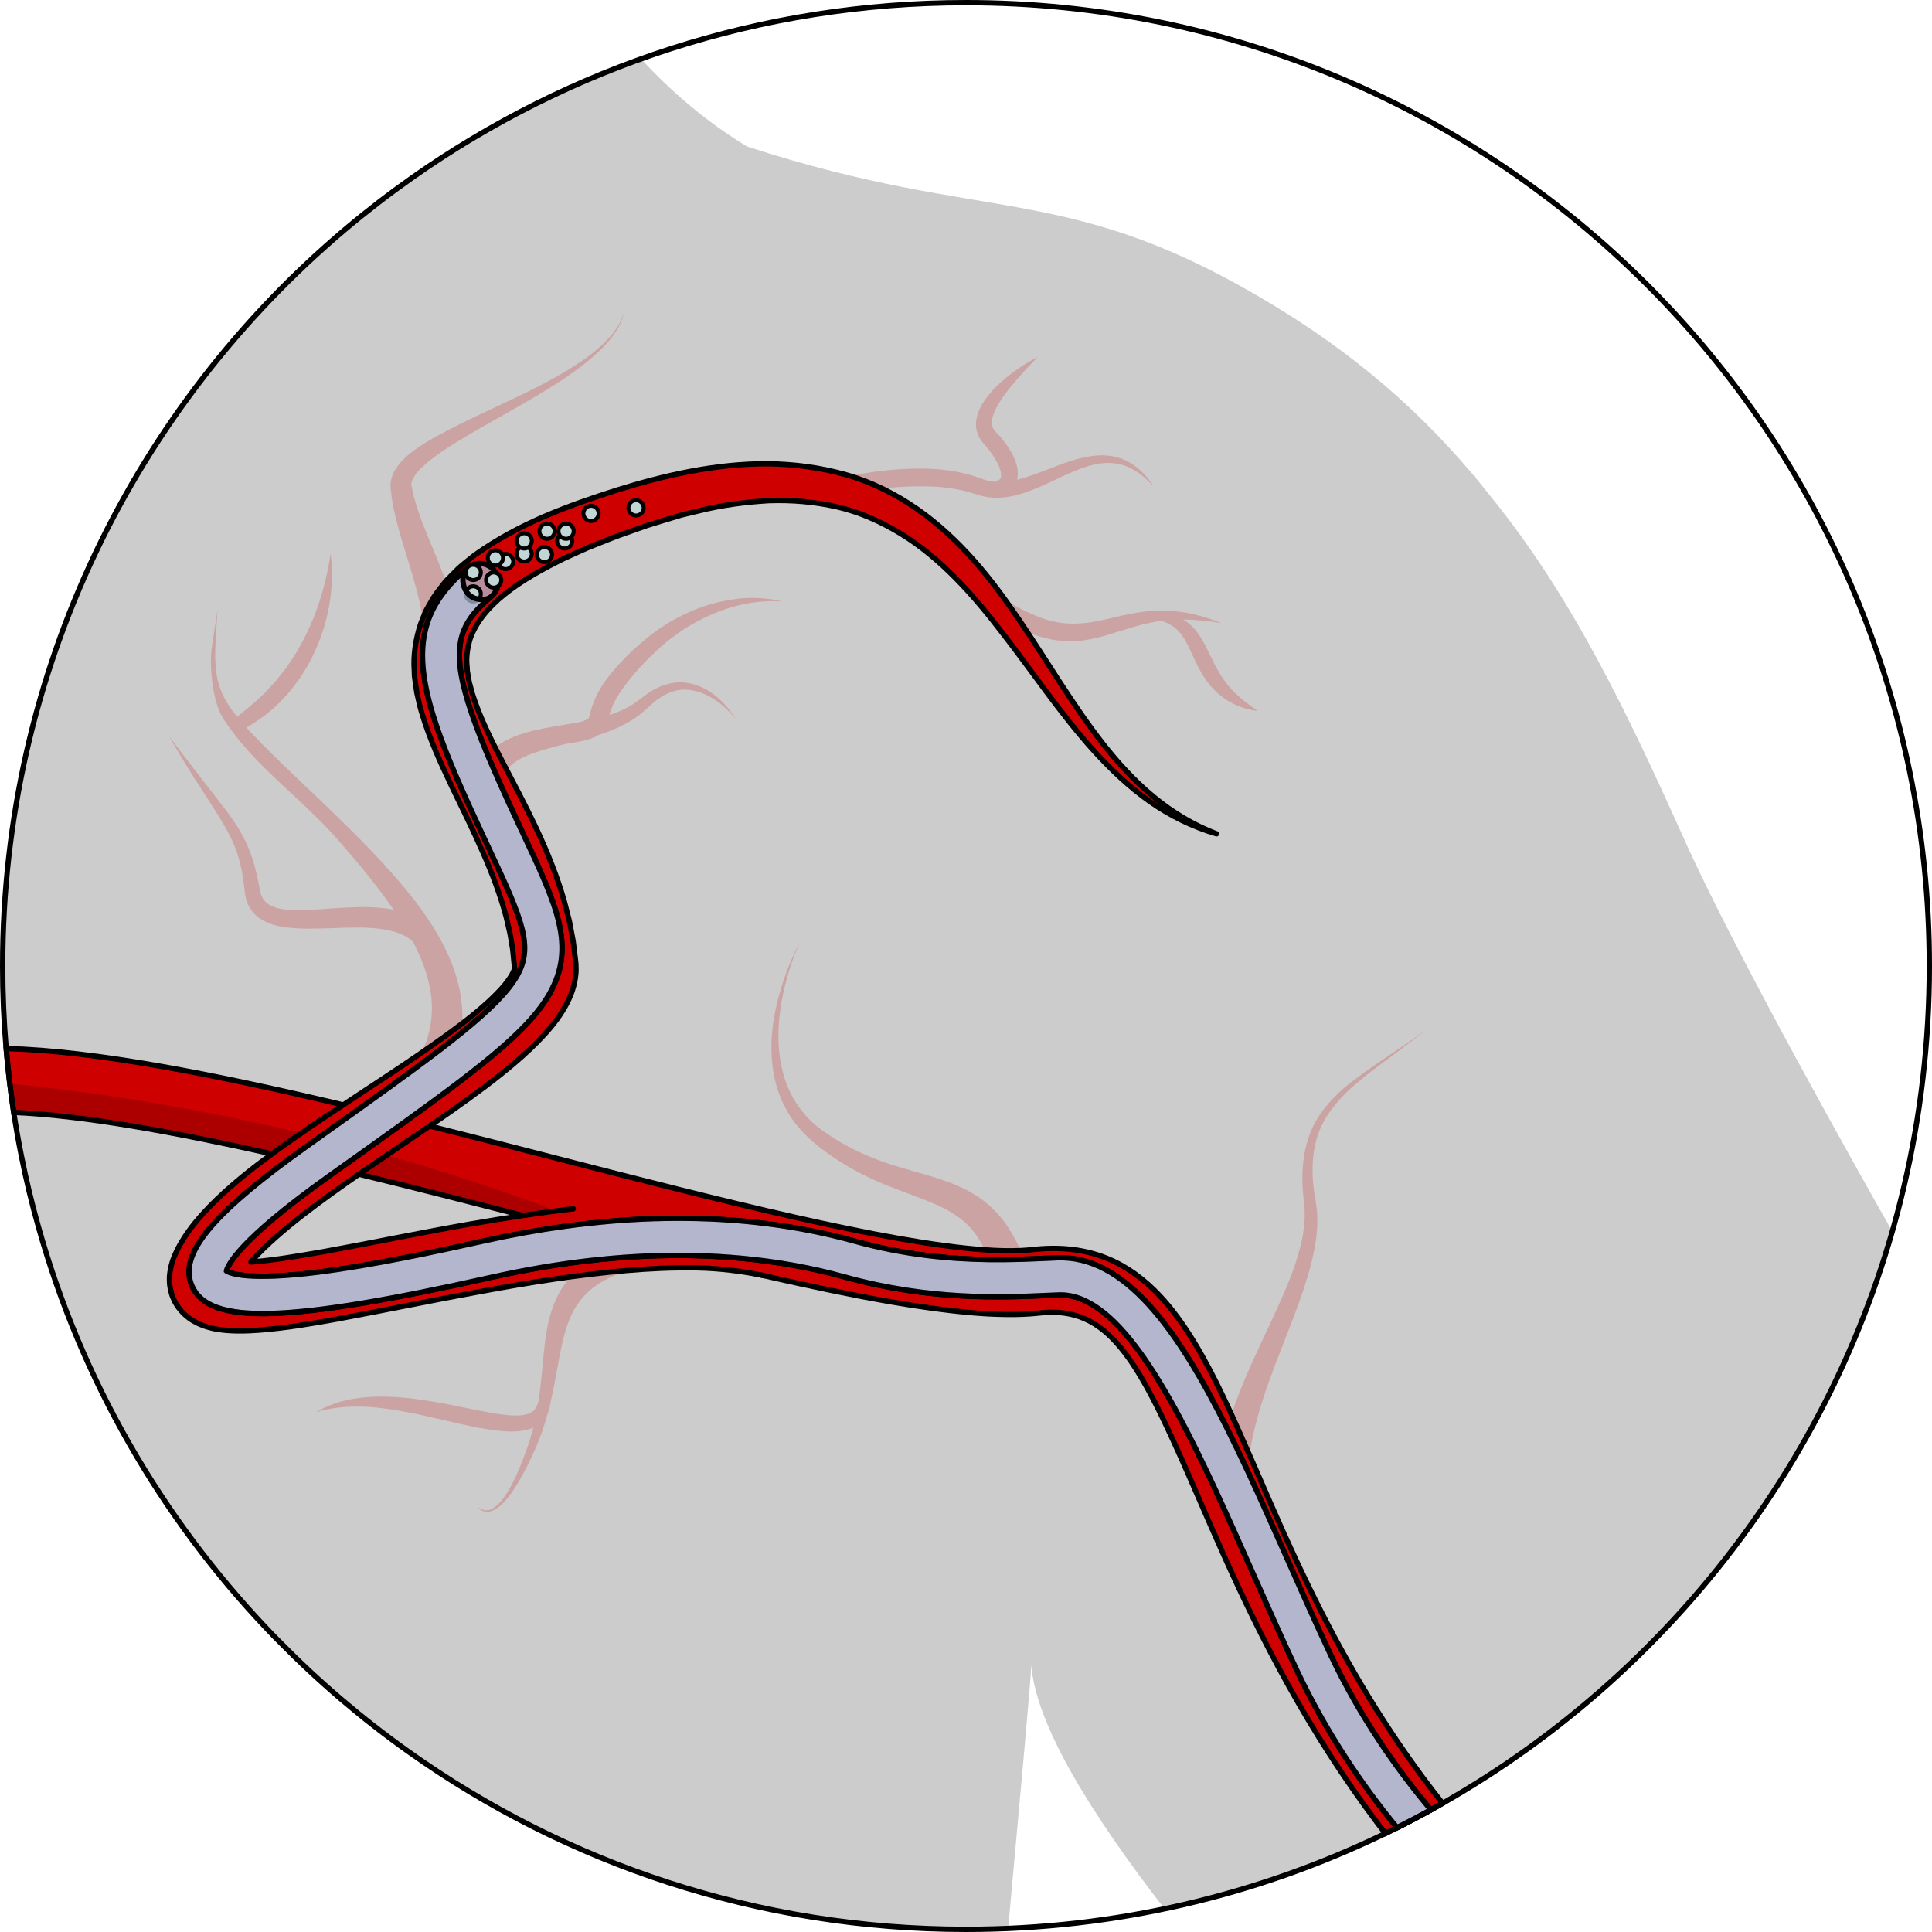 <?xml version="1.0" encoding="utf-8"?>
<!-- Generator: Adobe Illustrator 24.0.1, SVG Export Plug-In . SVG Version: 6.00 Build 0)  -->
<svg version="1.1" id="Camada_1" xmlns="http://www.w3.org/2000/svg" xmlns:xlink="http://www.w3.org/1999/xlink" x="0px" y="0px"
	 width="363.646px" height="363.646px" viewBox="0 0 363.646 363.646" enable-background="new 0 0 363.646 363.646"
	 xml:space="preserve">
<g>
	<path fill="#CCCCCC" d="M120.245,352.618c0-0.02,0-0.04,0.01-0.06c0.01,0.01,0,0.02,0,0.03
		C120.245,352.608,120.245,352.618,120.245,352.618z"/>
	<polygon fill="#CCCCCC" points="223.825,307.888 223.175,308.558 223.165,308.558 223.815,307.888 	"/>
	<polygon fill="#CE0000" points="223.825,307.888 223.175,308.558 223.165,308.558 223.815,307.888 	"/>
	<path fill="#CCCCCC" d="M356.165,231.798c-10.45,36.55-32.09,68.37-60.97,91.53c-2.05,1.66-4.13,3.25-6.26,4.81
		c-1.06,0.79-2.14,1.55-3.21,2.3c-1.33,0.94-2.68,1.86-4.04,2.75c-1.17,0.78-2.36,1.54-3.56,2.29c-1.86,1.17-3.73,2.3-5.64,3.41
		l-0.96,0.54v0.01c-0.43,0.24-0.86,0.49-1.3,0.73c-0.3,0.16-0.59,0.33-0.89,0.49c-2.1,1.16-4.23,2.28-6.38,3.36
		c-0.73,0.37-1.46,0.72-2.19,1.08h-0.01c-0.06,0.03-0.12,0.06-0.18,0.09c-13,6.28-26.88,11.06-41.39,14.1
		c-14.21-18.38-24.15-34.69-25.08-45.83c-0.02,2.3-2.42,28.25-4.35,49.52c-2.63,0.11-5.27,0.17-7.93,0.17
		c-39.12,0-75.35-12.39-104.96-33.46c-0.04-0.01-0.06-0.04-0.09-0.06c-8.68-6.18-16.79-13.11-24.23-20.69
		c-0.74-0.73-1.47-1.47-2.17-2.22c-20.03-21.08-35.05-46.96-43.13-75.76c-1.26-4.42-2.33-8.92-3.24-13.49
		c-0.54-2.67-1.01-5.37-1.42-8.09c-0.01-0.09-0.03-0.18-0.04-0.27c-0.26-1.71-0.49-3.43-0.7-5.15c-0.27-2.19-0.49-4.38-0.68-6.6
		c0-0.03-0.01-0.06-0.01-0.09c-0.44-5.08-0.65-10.23-0.65-15.44c0-55.62,25.04-105.4,64.46-138.66c4.08-3.43,8.29-6.68,12.66-9.75
		c13.16-9.26,27.61-16.82,43.03-22.33c6,6.5,12.63,12.05,19.97,16.49c46.41,15.1,60.27,6.04,100.2,30.57
		c16.85,10.36,29.53,22.23,39.94,35.53c15.1,18.66,25.43,40.22,36.32,64.47C323.855,173.238,338.695,200.878,356.165,231.798z"/>
	<g>
		<path fill="#CE0000" d="M269.335,340.658c-2.1,1.16-4.23,2.28-6.38,3.36c-0.73,0.37-1.46,0.72-2.19,1.08h-0.01
			c-0.48-0.63-0.96-1.26-1.43-1.88c-3.22-4.28-6.17-8.54-8.89-12.75c-11.48-17.78-18.83-34.71-24.86-48.6
			c-1.28-2.96-2.49-5.72-3.65-8.3c-4.63-10.29-8.38-17.49-12.68-21.78c-1.08-1.07-2.19-1.96-3.35-2.67
			c-0.59-0.36-1.19-0.67-1.81-0.93c-0.61-0.26-1.24-0.48-1.89-0.66c-1.98-0.54-4.15-0.66-6.57-0.39c-1.92,0.22-4.07,0.31-6.42,0.27
			c-0.6-0.01-1.21-0.02-1.84-0.05c-0.32-0.01-0.64-0.02-0.97-0.04c-0.09,0-0.18-0.01-0.27-0.01c-0.42-0.03-0.85-0.05-1.28-0.08
			c-0.83-0.05-1.68-0.12-2.55-0.2c-0.44-0.04-0.88-0.08-1.33-0.13c-0.64-0.06-1.29-0.13-1.95-0.21c-2.09-0.24-4.28-0.53-6.55-0.88
			c-0.57-0.08-1.13-0.17-1.71-0.27c-0.82-0.13-1.66-0.27-2.5-0.41c-0.43-0.07-0.85-0.15-1.28-0.22c-0.86-0.15-1.73-0.31-2.6-0.47
			c-0.78-0.14-1.57-0.29-2.36-0.44c-3.76-0.73-7.69-1.54-11.76-2.44c-0.86-0.19-1.73-0.38-2.61-0.58c-1.32-0.29-2.64-0.6-3.98-0.9
			c-0.01-0.01-0.03-0.01-0.05-0.01c-0.98-0.23-1.97-0.46-2.96-0.7c-0.01,0-0.03,0-0.04-0.01c-3.24-0.76-6.54-1.55-9.9-2.38
			l-0.6-0.15h-0.01c-0.26-0.06-0.52-0.13-0.78-0.19c-0.45-0.11-0.9-0.22-1.35-0.34h-0.03c-0.6-0.15-1.2-0.3-1.8-0.45
			c-2.8-0.7-5.63-1.41-8.49-2.13c-0.94-0.24-1.88-0.48-2.81-0.72c-1.1-0.28-2.19-0.56-3.28-0.84c-0.57-0.14-1.13-0.29-1.69-0.43
			c-1.18-0.3-2.36-0.61-3.55-0.91h-0.01c-1.56-0.4-3.12-0.81-4.69-1.21c-1.06-0.27-2.12-0.55-3.19-0.82c-0.01,0-0.01,0-0.01,0
			c-10.16-2.61-20.59-5.28-30.86-7.77c-1.28-0.31-2.56-0.62-3.84-0.93c-3.04-0.73-6.07-1.43-9.06-2.11
			c-1.16-0.27-2.31-0.54-3.46-0.79c-18.52-4.15-35.66-7.26-48.62-7.81c-0.01-0.09-0.03-0.18-0.04-0.27
			c-0.26-1.71-0.49-3.43-0.7-5.15c-0.27-2.19-0.49-4.38-0.68-6.6c16.77,0.44,39.25,4.86,63.44,10.61c1.01,0.23,2.02,0.47,3.04,0.72
			c2.96,0.71,5.95,1.44,8.96,2.19c1.42,0.35,2.84,0.7,4.27,1.06c7.87,1.97,15.83,4.02,23.74,6.05c30.65,7.88,62.17,15.97,80.7,17.26
			c2.51,0.18,4.78,0.23,6.77,0.14c0.77-0.04,1.5-0.09,2.18-0.17c9.83-1.13,17.01,1.81,22.86,7.5c0.21,0.2,0.4,0.4,0.6,0.6
			c0.99,1.01,1.94,2.09,2.86,3.25c0.37,0.47,0.73,0.94,1.09,1.43s0.71,0.99,1.06,1.49c0.18,0.26,0.35,0.52,0.52,0.78
			c0.52,0.77,1.03,1.58,1.53,2.4c0.5,0.83,1,1.67,1.48,2.54c0.32,0.58,0.65,1.17,0.97,1.77c0.16,0.29,0.32,0.6,0.48,0.9
			c0.79,1.51,1.57,3.08,2.35,4.69c0.31,0.65,0.62,1.3,0.93,1.96c0.16,0.33,0.31,0.67,0.46,1c0.11,0.24,0.22,0.47,0.33,0.71
			c0.5,1.11,1.01,2.23,1.52,3.37c0.61,1.39,1.23,2.8,1.86,4.23c0.01,0.01,0.02,0.02,0.02,0.04c0.46,1.06,0.92,2.13,1.39,3.21
			c1.61,3.71,3.28,7.55,5.07,11.52c0.71,1.58,1.44,3.19,2.2,4.81c0.38,0.81,0.76,1.62,1.15,2.44c1.55,3.28,3.2,6.61,4.97,10
			c3.1,5.93,6.57,12.02,10.56,18.19c0.57,0.88,1.15,1.77,1.74,2.65c0.89,1.33,1.8,2.66,2.74,3.99c0.62,0.89,1.26,1.78,1.91,2.67
			c0.33,0.45,0.65,0.89,0.98,1.34c1.17,1.57,2.38,3.15,3.63,4.73v0.01c-0.43,0.24-0.86,0.49-1.3,0.73
			C269.925,340.328,269.635,340.498,269.335,340.658z"/>
	</g>
	<path fill="#AC0000" d="M110.765,230.258v0.01l-0.89,1.46c-1.18-0.3-2.36-0.61-3.55-0.91h-0.01c-1.56-0.4-3.12-0.81-4.69-1.21
		c-1.06-0.27-2.12-0.55-3.19-0.82c-0.01,0-0.01,0-0.01,0c-10.16-2.61-20.59-5.28-30.86-7.77c-1.28-0.31-2.56-0.62-3.84-0.93
		c-3.04-0.73-6.07-1.43-9.06-2.11c-1.16-0.27-2.31-0.54-3.46-0.79c-18.52-4.15-35.66-7.26-48.62-7.81
		c-0.01-0.09-0.03-0.18-0.04-0.27c-0.26-1.71-0.49-3.43-0.7-5.15c13.24,1.31,32.49,3.96,54.89,9.31c1.11,0.26,2.23,0.53,3.36,0.81
		c2.9,0.72,5.85,1.48,8.84,2.3c1.27,0.34,2.56,0.7,3.85,1.06c10.25,2.89,20.98,6.35,31.93,10.48h0.01
		C106.725,228.678,108.745,229.458,110.765,230.258z"/>
	<g opacity="0.2">
		<path fill="#CE0000" d="M73.577,92.39l0.089,0.735c0.054,0.493,0.121,0.982,0.217,1.456c0.16,0.967,0.368,1.909,0.593,2.842
			c0.458,1.858,0.982,3.679,1.523,5.455c1.084,3.562,2.201,7.006,2.964,10.418c0.762,3.41,1.075,6.768,0.769,9.916l-0.003,0.029
			c-0.012,0.126-0.017,0.255-0.016,0.385c0.023,1.987,1.652,3.579,3.638,3.556c1.987-0.023,3.579-1.652,3.556-3.639
			c-0.048-4.208-0.934-8.194-2.172-11.848c-1.213-3.672-2.711-7.108-4.097-10.467c-0.702-1.683-1.352-3.348-1.916-5.02
			c-0.28-0.834-0.541-1.669-0.754-2.503c-0.125-0.418-0.218-0.834-0.299-1.251l-0.132-0.625l-0.067-0.313l-0.025-0.164
			c-0.18-0.721,0.668-2.137,1.856-3.265c1.185-1.165,2.62-2.229,4.093-3.24c2.982-1.999,6.183-3.8,9.375-5.613
			c3.201-1.807,6.414-3.625,9.577-5.536c3.153-1.923,6.261-3.964,9.077-6.379c1.403-1.208,2.739-2.512,3.851-3.999
			c1.108-1.476,2.008-3.162,2.306-4.986c-0.399,1.805-1.376,3.409-2.543,4.799c-1.171,1.398-2.552,2.605-3.995,3.716
			c-2.919,2.193-6.112,3.994-9.352,5.688c-6.497,3.398-13.298,6.113-19.87,9.769c-1.641,0.936-3.275,1.921-4.837,3.206
			c-0.777,0.649-1.542,1.377-2.218,2.318c-0.664,0.915-1.277,2.187-1.26,3.671c0.005,0.172,0.011,0.389,0.025,0.524L73.577,92.39z"
			/>
		<path fill="#CE0000" d="M140.483,112.562c-2.255,0.115-4.494,0.54-6.686,1.151c-4.379,1.266-8.489,3.503-12.053,6.375
			l-2.589,2.253c-0.803,0.804-1.63,1.583-2.416,2.414c-1.524,1.716-3.053,3.483-4.199,5.652c-0.562,1.083-1.054,2.274-1.356,3.45
			l-0.208,0.795l-0.09,0.277c-0.028,0.097-0.058,0.198-0.081,0.205c-0.022,0.033-0.037,0.067-0.046,0.108
			c-0.024,0.014-0.047,0.013-0.055,0.032c0.036,0.04-0.18,0.089-0.249,0.162c-0.089,0.077-0.359,0.143-0.528,0.22
			c-0.174,0.082-0.418,0.145-0.662,0.207c-0.088,0.025-0.182,0.047-0.271,0.072c-0.974,0.179-1.956,0.347-2.951,0.511
			c-2.401,0.414-4.866,0.774-7.387,1.547c-1.259,0.388-2.539,0.866-3.798,1.569c-1.25,0.711-2.484,1.686-3.438,2.959
			c-0.956,1.271-1.567,2.781-1.874,4.258c-0.326,1.493-0.295,2.919-0.236,4.319l5-0.49c-0.093-1.023-0.173-2.054-0.016-2.959
			c0.143-0.911,0.423-1.722,0.89-2.432c0.458-0.714,1.116-1.351,1.943-1.904c0.835-0.546,1.817-1.004,2.859-1.404
			c2.041-0.764,4.254-1.329,6.531-1.898c0.644-0.091,1.29-0.19,1.95-0.324c0.556-0.091,1.139-0.218,1.737-0.374
			c0.293-0.07,0.586-0.137,0.923-0.269c0.339-0.137,0.621-0.19,1.002-0.405c0.163-0.09,0.323-0.189,0.481-0.289
			c0.448-0.142,0.895-0.284,1.34-0.441c2.38-0.87,4.755-1.991,6.798-3.657l2.708-2.405l1.414-0.917
			c0.482-0.287,1.012-0.448,1.522-0.688c2.104-0.793,4.501-0.438,6.612,0.577c2.122,1.029,3.995,2.662,5.516,4.556
			c-1.293-2.062-2.971-3.943-5.096-5.308c-2.11-1.324-4.859-2.064-7.466-1.389c-0.62,0.205-1.285,0.35-1.88,0.623
			c-0.58,0.297-1.173,0.591-1.745,0.913l-2.974,2.183c-1.408,0.947-2.988,1.636-4.644,2.173c0.238-0.888,0.563-1.698,0.973-2.521
			c0.923-1.748,2.193-3.439,3.554-5.063l2.153-2.388l2.293-2.232c3.125-2.909,6.757-5.242,10.714-6.915
			c1.984-0.817,4.06-1.465,6.201-1.841c2.137-0.414,4.336-0.565,6.546-0.392C145.003,112.617,142.733,112.491,140.483,112.562z"/>
		<path fill="#CE0000" d="M186.134,93.601c0.386,0.031,0.772,0.075,1.156,0.09c3.108,0.053,5.88-0.969,8.411-2.046
			c2.537-1.111,4.924-2.357,7.368-3.31c2.431-0.93,5.002-1.547,7.513-0.987c1.251,0.258,2.454,0.804,3.556,1.539
			c1.101,0.744,2.07,1.686,3.015,2.663c-1.469-2.257-3.519-4.334-6.266-5.288c-1.359-0.469-2.828-0.617-4.258-0.537
			c-1.435,0.077-2.829,0.388-4.175,0.769c-2.699,0.763-5.195,1.899-7.695,2.773c-1.101,0.396-2.208,0.754-3.306,1.02
			c0.164-0.727,0.14-1.43,0.059-2.062c-0.161-0.855-0.43-1.651-0.774-2.352c-0.664-1.434-1.579-2.625-2.528-3.744l-0.747-0.803
			l-0.241-0.272c-0.082-0.076-0.136-0.16-0.183-0.246c-0.216-0.333-0.336-0.694-0.348-1.147c-0.039-0.918,0.389-2.074,0.985-3.161
			c0.593-1.107,1.369-2.171,2.182-3.225c1.655-2.092,3.531-4.082,5.46-6.072c-2.484,1.25-4.796,2.828-6.902,4.719
			c-1.065,0.937-2.035,2-2.923,3.197c-0.844,1.219-1.638,2.626-1.797,4.467c-0.053,0.917,0.167,1.936,0.645,2.781
			c0.113,0.218,0.238,0.425,0.388,0.604l0.412,0.52l0.619,0.73c0.815,0.971,1.515,2.018,2.044,3.052
			c0.281,0.519,0.429,1.038,0.565,1.518c0.088,0.463,0.082,0.862,0.005,1.097c-0.049,0.237-0.221,0.401-0.603,0.591
			c-0.156,0.086-0.355,0.146-0.573,0.196l-0.643-0.074c-0.284-0.047-0.561-0.125-0.842-0.182c-0.278-0.069-0.543-0.182-0.815-0.267
			l-0.989-0.334c-1.372-0.508-2.774-0.822-4.178-1.091c-2.814-0.493-5.628-0.591-8.413-0.506c-5.585,0.176-11.009,1.112-16.365,2.64
			c-0.696,0.2-1.134,0.908-0.983,1.628c0.158,0.754,0.898,1.238,1.652,1.08l0.058-0.012c5.152-1.079,10.496-1.814,15.739-1.996
			c2.622-0.049,5.254-0.039,7.786,0.382c1.257,0.219,2.519,0.441,3.701,0.842l0.946,0.284c0.376,0.109,0.745,0.242,1.127,0.325
			C185.367,93.465,185.749,93.551,186.134,93.601z"/>
		<path fill="#CE0000" d="M236.712,133.811c-2.049-1.437-3.914-2.861-5.36-4.587c-1.475-1.699-2.503-3.648-3.523-5.788
			c-0.522-1.064-1.044-2.182-1.717-3.295c-0.674-1.104-1.54-2.225-2.677-3.066c-0.237-0.177-0.49-0.327-0.745-0.47
			c2.39,0.014,4.812,0.277,7.239,0.684c-3.534-1.421-7.363-2.401-11.318-2.359l-1.482,0.016c-0.491,0.03-0.977,0.102-1.468,0.152
			c-0.988,0.087-1.95,0.256-2.909,0.441c-1.922,0.366-3.767,0.863-5.578,1.236c-3.596,0.807-7.036,0.875-10.389-0.208
			c-3.35-1.067-6.516-2.959-9.668-4.89l-0.077-0.047c-0.664-0.404-1.539-0.24-2.008,0.398c-0.496,0.674-0.351,1.623,0.323,2.119
			c3.138,2.307,6.488,4.503,10.432,5.701c1.007,0.229,1.99,0.551,3.023,0.664l1.555,0.142c0.259,0.019,0.518,0.054,0.776,0.057
			l0.777-0.032l1.55-0.084c0.509-0.06,1.006-0.163,1.508-0.244c1.018-0.142,1.955-0.429,2.918-0.668
			c3.741-1.117,7.143-2.394,10.798-2.842c1.276,0.487,2.394,1.117,3.198,2.02c1.388,1.496,2.153,3.655,3.238,5.885
			c1.054,2.224,2.524,4.534,4.593,6.175C231.777,132.568,234.232,133.548,236.712,133.811z"/>
		<path fill="#CE0000" d="M256.853,201.804c-1.896,1.395-3.822,2.785-5.501,4.495c-1.674,1.696-3.219,3.604-4.259,5.826
			c-2.092,4.457-2.26,9.568-1.637,14.285c0.527,4.397-0.681,8.887-2.248,13.171c-3.26,8.6-8.032,16.777-11.193,25.947
			c-0.782,2.296-1.469,4.646-2.008,7.062c-0.508,2.425-0.85,4.912-0.976,7.445c-0.11,2.536,0.054,5.109,0.466,7.661
			c0.435,2.554,1.21,5.043,2.166,7.458c0.029,0.072,0.064,0.152,0.098,0.224c0.818,1.701,2.86,2.416,4.561,1.597
			c1.7-0.818,2.415-2.86,1.597-4.561l-0.049-0.103c-0.909-1.889-1.696-3.844-2.207-5.893c-0.488-2.051-0.795-4.166-0.866-6.325
			c-0.038-2.161,0.116-4.35,0.424-6.546c0.342-2.195,0.827-4.393,1.415-6.585c1.21-4.382,2.832-8.724,4.534-13.082
			c1.692-4.366,3.488-8.75,4.875-13.349c0.699-2.294,1.297-4.645,1.639-7.067c0.335-2.418,0.396-4.926-0.043-7.387
			c-0.844-4.492-0.928-9.165,0.756-13.372c0.841-2.097,2.186-3.969,3.705-5.691c1.521-1.732,3.338-3.213,5.142-4.692
			c3.688-2.877,7.559-5.56,11.209-8.51C264.667,196.592,260.696,199.081,256.853,201.804z"/>
		<path fill="#CE0000" d="M73.042,175.089c1.292,0.26,2.5,0.667,3.506,1.273c0.431,0.26,0.816,0.563,1.172,0.892
			c0.07,0.135,0.151,0.266,0.22,0.401c1.833,3.591,3.126,7.366,3.323,11.094c0.208,3.728-0.72,7.348-2.54,10.673
			c-0.036,0.066-0.074,0.141-0.105,0.21c-0.754,1.646-0.03,3.591,1.616,4.345c1.646,0.754,3.591,0.03,4.345-1.616l0.034-0.074
			c1.962-4.285,2.868-9.299,2.218-14.043c-0.595-4.759-2.481-9.065-4.761-12.879c-2.298-3.829-4.999-7.277-7.86-10.512
			c-2.849-3.251-5.833-6.336-8.886-9.328c-6.054-6.037-12.428-11.676-18.237-17.801c-0.237-0.249-0.45-0.515-0.68-0.769
			c2.558-1.535,5.014-3.325,7.015-5.587c1.204-1.149,2.109-2.554,3.127-3.856c0.857-1.416,1.765-2.801,2.44-4.307
			c1.415-2.973,2.445-6.11,2.987-9.316c0.541-3.197,0.706-6.464,0.24-9.638c-0.454,3.162-1.193,6.212-2.15,9.164
			c-0.979,2.943-2.212,5.771-3.733,8.405c-0.69,1.358-1.608,2.574-2.433,3.839c-0.948,1.177-1.819,2.415-2.886,3.486
			c-1.871,2.166-4.115,3.94-6.368,5.754c-0.529-0.665-1.051-1.333-1.534-2.028c-1.13-1.735-1.966-3.647-2.307-5.704
			c-0.342-2.053-0.34-4.183-0.226-6.299c0.095-2.119,0.253-4.241,0.392-6.362c-0.252,2.111-0.998,6.098-1.207,8.218
			c-0.226,2.114,0,7.5,1.6,11.326c0.701,1.677,3.66,5.324,3.955,5.674c5.512,6.563,12.218,11.535,17.834,17.858
			c2.816,3.157,5.533,6.385,8.07,9.709c0.993,1.287,1.936,2.603,2.845,3.934c-0.082-0.017-0.165-0.04-0.247-0.056
			c-3.23-0.591-6.321-0.463-9.318-0.309c-2.994,0.15-5.92,0.493-8.724,0.463c-1.386-0.024-2.76-0.13-3.913-0.496
			c-1.155-0.375-2.005-0.958-2.488-1.885c-0.087-0.26-0.243-0.477-0.302-0.768l-0.106-0.426l-0.057-0.213l-0.052-0.281
			c-0.147-0.748-0.261-1.495-0.436-2.241c-0.34-1.49-0.717-2.986-1.277-4.436c-1.059-2.927-2.731-5.563-4.52-7.943
			c-3.615-4.747-7.303-9.323-10.815-14.112c1.458,2.581,2.991,5.122,4.565,7.638c1.588,2.504,3.247,4.971,4.795,7.462
			c1.527,2.503,2.932,5.003,3.7,7.722c0.421,1.345,0.676,2.749,0.901,4.161c0.117,0.704,0.178,1.429,0.27,2.14l0.032,0.268
			l0.056,0.33l0.119,0.66c0.071,0.439,0.278,0.884,0.426,1.324c0.414,0.855,0.997,1.691,1.757,2.28
			c0.734,0.643,1.576,1.02,2.393,1.347c1.653,0.6,3.264,0.767,4.826,0.874c3.116,0.156,6.099-0.006,9.015-0.102
			C67.57,174.543,70.45,174.54,73.042,175.089z"/>
		<path fill="#CE0000" d="M128.019,230.814c-3.061,0.632-6.121,1.387-9.144,2.449c-3.008,1.075-6.043,2.386-8.732,4.479
			c-2.718,2.018-4.89,4.963-6.027,8.088c-1.141,3.132-1.519,6.278-1.812,9.3c-0.297,2.97-0.515,5.876-0.96,8.746
			c-0.456,1.523-1.288,2.267-2.864,2.455c-1.532,0.253-3.37,0.006-5.159-0.257c-3.62-0.598-7.33-1.477-11.104-2.148
			c-1.893-0.313-3.798-0.616-5.727-0.812c-1.931-0.169-3.876-0.293-5.828-0.222c-3.879,0.104-7.88,0.905-11.167,2.918
			c3.676-1.114,7.417-1.236,11.109-0.899c3.695,0.356,7.354,1.096,11.02,1.951c3.679,0.806,7.349,1.792,11.249,2.322
			c1.957,0.235,3.967,0.456,6.182-0.033c0.429-0.103,0.878-0.254,1.32-0.444c-0.337,1.332-0.729,2.65-1.202,3.951
			c-1.007,2.811-2.104,5.611-3.634,8.157c-0.785,1.235-1.673,2.5-2.947,3.187c-0.629,0.343-1.407,0.376-2.047,0.014
			c-0.639-0.355-0.741-0.284-0.089,0.15c0.648,0.446,1.558,0.483,2.278,0.154c1.461-0.652,2.47-1.905,3.383-3.116
			c1.795-2.491,3.148-5.237,4.411-8c1.067-2.305,1.903-4.733,2.573-7.196c0.253-0.603,0.402-1.226,0.47-1.818
			c0.694-2.882,1.166-5.801,1.695-8.634c0.551-2.932,1.208-5.783,2.378-8.235c1.183-2.439,2.932-4.379,5.194-5.767
			c2.223-1.43,4.897-2.328,7.628-3.019c2.753-0.667,5.619-1.08,8.51-1.379l0.028-0.002c0.104-0.011,0.209-0.027,0.314-0.049
			c1.737-0.358,2.854-2.057,2.496-3.794C131.454,231.574,129.756,230.456,128.019,230.814z"/>
		<path fill="#CE0000" d="M150.538,177.376c-1.459,3.24-2.518,6.646-3.228,10.101c-0.681,3.456-0.999,6.992-0.649,10.444
			c0.345,3.438,1.326,6.805,3.167,9.622c0.909,1.407,1.968,2.715,3.225,3.817c0.293,0.296,0.621,0.556,0.952,0.811
			c0.336,0.254,0.635,0.53,0.997,0.766l2.145,1.429c2.92,1.806,6.022,3.254,9.278,4.38c3.254,1.145,6.657,1.957,10.171,3.078
			c0.882,0.309,1.767,0.611,2.653,0.944c0.882,0.402,1.781,0.735,2.654,1.208c1.741,0.933,3.484,2.063,4.94,3.53
			c3.012,2.887,4.883,6.612,6.177,10.259l-6.183,1.829c-0.82-3.109-2.009-6.004-3.965-8.244c-1.936-2.255-4.709-3.843-7.882-5.132
			c-3.166-1.3-6.614-2.42-9.967-3.904c-3.361-1.467-6.601-3.305-9.564-5.48c-2.947-2.086-5.819-4.837-7.551-8.168
			c-1.824-3.297-2.602-7.027-2.703-10.657c-0.105-3.65,0.493-7.242,1.43-10.692C147.584,183.866,148.871,180.518,150.538,177.376z"
			/>
	</g>
	<g>
		<path fill="none" stroke="#000000" stroke-miterlimit="10" d="M267.895,334.698c1.17,1.57,2.38,3.15,3.63,4.73v0.01
			c-0.43,0.24-0.86,0.49-1.3,0.73c-0.3,0.16-0.59,0.33-0.89,0.49c-2.1,1.16-4.23,2.28-6.38,3.36c-0.73,0.37-1.46,0.72-2.19,1.08
			c-0.48-0.63-0.96-1.26-1.44-1.88c-3.22-4.28-6.17-8.54-8.89-12.75c-11.48-17.78-18.83-34.71-24.86-48.6
			c-1.28-2.96-2.49-5.72-3.65-8.3c-4.61-10.29-8.37-17.5-12.68-21.78c-1.07-1.08-2.18-1.96-3.35-2.67
			c-0.59-0.36-1.19-0.67-1.81-0.93c-0.61-0.27-1.24-0.49-1.89-0.66c-1.98-0.54-4.15-0.66-6.57-0.39c-1.92,0.22-4.07,0.31-6.42,0.27
			c-0.6-0.01-1.21-0.02-1.84-0.05c-0.32-0.01-0.64-0.02-0.97-0.04c-0.09,0-0.18-0.01-0.27-0.01c-0.42-0.03-0.85-0.05-1.28-0.08
			c-0.83-0.05-1.68-0.12-2.55-0.2c-0.44-0.04-0.88-0.08-1.33-0.13c-0.64-0.06-1.29-0.13-1.95-0.21c-2.09-0.24-4.28-0.53-6.55-0.88
			c-0.57-0.08-1.13-0.17-1.71-0.27c-0.82-0.13-1.66-0.27-2.5-0.41c-0.43-0.07-0.85-0.15-1.28-0.22c-0.86-0.15-1.73-0.31-2.6-0.47
			c-0.78-0.14-1.56-0.29-2.36-0.44c-3.76-0.73-7.69-1.54-11.76-2.44c-0.86-0.19-1.73-0.38-2.61-0.58c-1.32-0.29-2.64-0.6-3.98-0.9
			c-0.01-0.01-0.03-0.01-0.05-0.01c-0.98-0.23-1.97-0.46-2.96-0.7c-0.01,0-0.03,0-0.04-0.01c-3.24-0.76-6.54-1.55-9.9-2.38
			c-0.2-0.05-0.41-0.1-0.61-0.15c-0.26-0.06-0.52-0.13-0.78-0.19c-0.46-0.11-0.92-0.23-1.38-0.34c-0.6-0.15-1.2-0.3-1.8-0.45
			c-2.8-0.7-5.63-1.41-8.49-2.13c-0.94-0.24-1.88-0.48-2.81-0.72c-1.1-0.28-2.19-0.56-3.28-0.84c-0.57-0.14-1.13-0.29-1.69-0.43
			c-1.18-0.3-2.36-0.61-3.55-0.91h-0.01c-1.56-0.4-3.12-0.81-4.69-1.21c-1.06-0.27-2.12-0.55-3.19-0.82c-0.01,0-0.01,0-0.01,0
			c-10.16-2.61-20.59-5.28-30.86-7.77c-1.28-0.31-2.56-0.62-3.84-0.93c-3.04-0.73-6.07-1.43-9.06-2.11
			c-1.16-0.27-2.31-0.54-3.46-0.79c-18.52-4.15-35.66-7.26-48.62-7.81c-0.01-0.09-0.03-0.18-0.04-0.27
			c-0.26-1.71-0.49-3.43-0.7-5.15c-0.27-2.19-0.49-4.38-0.68-6.6c16.77,0.44,39.25,4.86,63.44,10.61c1.01,0.23,2.02,0.47,3.04,0.72
			c2.96,0.71,5.95,1.44,8.96,2.19c1.42,0.35,2.84,0.7,4.27,1.06c7.87,1.97,15.83,4.02,23.74,6.05c30.65,7.88,62.17,15.97,80.7,17.26
			c2.51,0.18,4.78,0.23,6.77,0.14c0.77-0.04,1.5-0.09,2.18-0.17c9.83-1.13,17.01,1.81,22.86,7.5c0.21,0.2,0.4,0.4,0.6,0.6
			c0.99,1,1.94,2.09,2.86,3.25c0.37,0.47,0.73,0.94,1.09,1.43s0.71,0.99,1.06,1.49c0.18,0.26,0.35,0.52,0.52,0.78
			c0.52,0.77,1.03,1.58,1.53,2.4c0.5,0.83,1,1.67,1.48,2.54c0.33,0.58,0.65,1.17,0.97,1.77c0.16,0.29,0.32,0.6,0.48,0.9
			c0.8,1.51,1.58,3.08,2.35,4.69c0.31,0.65,0.62,1.3,0.93,1.96c0.16,0.33,0.31,0.67,0.46,1c0.11,0.23,0.22,0.47,0.33,0.7
			c0,0.01,0,0.01,0,0.01c0.51,1.11,1.02,2.23,1.52,3.37c0.62,1.39,1.24,2.8,1.86,4.23c0.01,0.01,0.02,0.02,0.02,0.04
			c0.46,1.06,0.93,2.13,1.4,3.21c1.61,3.71,3.28,7.55,5.06,11.52c0.72,1.58,1.45,3.19,2.2,4.81c0.38,0.81,0.76,1.62,1.15,2.44
			c1.56,3.28,3.2,6.61,4.97,10c3.1,5.93,6.57,12.02,10.56,18.19c0.57,0.88,1.15,1.77,1.74,2.65c0.89,1.33,1.8,2.66,2.74,3.99
			c0.63,0.89,1.26,1.78,1.91,2.67C267.245,333.808,267.565,334.248,267.895,334.698z"/>
	</g>
	<path fill="#CE0000" d="M228.978,156.946c-4.48-1.3-8.74-3.4-12.59-6.11c-3.85-2.72-7.29-6-10.46-9.479
		c-6.33-7-11.51-14.85-17.18-22.13c-5.57-7.31-11.71-14.2-19.21-18.79c-3.74-2.27-7.73-4.06-11.95-5.03
		c-4.22-0.96-8.57-1.33-12.95-1.17c-4.39,0.27-8.78,0.83-13.12,1.92l-3.26,0.78c-1.07,0.31-2.15,0.65-3.22,0.97l-3.22,0.99
		l-3.22,1.14c-1.07,0.39-2.16,0.75-3.21,1.16l-3.15,1.25c-2.12,0.8-4.11,1.79-6.16,2.7c-3.97,1.96-7.83,4.09-11.05,6.66
		c-3.24,2.57-5.63,5.55-6.63,8.71c-0.43,1.61-0.7,3.25-0.48,5.08l0.03,0.67c0.03,0.23,0.08,0.46,0.12,0.69l0.24,1.39l0.38,1.44
		c0.11,0.47,0.25,0.95,0.43,1.44c1.28,3.9,3.25,7.9,5.35,11.96c2.1,4.07,4.35,8.24,6.41,12.61c2.05,4.38,3.94,8.98,5.33,13.85
		l0.95,3.7l0.72,3.79c0.18,1.28,0.31,2.57,0.47,3.86c0.01,0.18,0.04,0.27,0.05,0.53l0.02,0.85c0.02,0.59-0.06,1.11-0.12,1.66
		c-0.08,0.52-0.18,1.03-0.31,1.51c-0.13,0.46-0.27,0.95-0.43,1.37c-0.65,1.73-1.48,3.12-2.33,4.37c-0.85,1.24-1.75,2.31-2.66,3.32
		c-1.82,2.01-3.7,3.729-5.59,5.36c-3.79,3.23-7.65,6.07-11.53,8.8c-7.75,5.45-15.56,10.5-22.94,15.81
		c-3.67,2.65-7.26,5.37-10.48,8.21c-1.61,1.41-3.13,2.86-4.42,4.32c-0.12,0.14-0.25,0.29-0.37,0.43c0.21-0.02,0.42-0.03,0.63-0.05
		c4.15-0.35,8.67-1.14,13.15-1.92c9.02-1.64,18.19-3.55,27.46-5.17c9.29-1.59,18.69-3.02,28.31-3.69
		c9.6-0.63,27.03,13.23,27.03,13.23l-0.09-0.02c-4.03-0.85-8.33-1.21-12.69-1.28c-4.37-0.07-8.82,0.13-13.29,0.52
		c-8.95,0.79-17.97,2.2-27.01,3.88c-9.06,1.64-18.12,3.54-27.41,5.26c-4.67,0.84-9.34,1.65-14.47,2.06
		c-1.28,0.1-2.61,0.16-4.03,0.15c-1.43-0.02-2.93-0.07-4.82-0.48c-0.52-0.14-0.99-0.25-1.55-0.44c-0.6-0.24-1.11-0.41-1.81-0.82
		c-0.35-0.2-0.63-0.34-1-0.62c-0.36-0.27-0.72-0.57-1.05-0.88c-0.71-0.71-1.38-1.55-1.84-2.57c-0.25-0.5-0.44-1.01-0.55-1.5
		c-0.12-0.48-0.24-1.03-0.28-1.48c-0.03-0.43-0.04-0.87-0.03-1.31l0.02-0.32l0.03-0.27l0.07-0.53c0.06-0.34,0.12-0.74,0.2-1.01
		l0.24-0.85c0.18-0.6,0.37-0.98,0.57-1.45c0.2-0.5,0.38-0.79,0.57-1.17c0.18-0.37,0.38-0.7,0.58-1.04c0.4-0.68,0.81-1.29,1.24-1.89
		c0.84-1.21,1.74-2.27,2.64-3.28c1.8-2.02,3.68-3.77,5.57-5.42c3.79-3.29,7.69-6.12,11.6-8.87c7.8-5.45,15.71-10.41,23.26-15.57
		c3.76-2.58,7.46-5.18,10.82-7.92c1.66-1.37,3.25-2.78,4.58-4.19c1.34-1.38,2.42-2.9,2.78-3.82c0.06-0.11,0.06-0.19,0.11-0.29
		c0.02-0.07,0.03-0.13,0.05-0.19c-0.01-0.02,0.03-0.08,0.01-0.08l0.01-0.01c0.01-0.04-0.02-0.24-0.03-0.34l-0.3-3.08l-0.52-3.09
		l-0.71-3.08c-1.08-4.11-2.63-8.2-4.43-12.28c-1.79-4.1-3.83-8.2-5.88-12.46c-2.02-4.28-4.09-8.7-5.58-13.71
		c-0.2-0.61-0.36-1.25-0.51-1.91l-0.44-1.96l-0.3-2.06c-0.04-0.34-0.09-0.68-0.13-1.03l-0.04-1.07c-0.21-2.83,0.26-5.87,1.18-8.69
		l0.82-2.08c0.28-0.69,0.69-1.29,1.04-1.93c0.68-1.32,1.59-2.4,2.45-3.52c0.42-0.58,0.92-1.05,1.4-1.53l1.44-1.45
		c1-0.9,2.05-1.68,3.07-2.51c8.46-6.01,17.57-9.27,26.62-12.17c9.08-2.83,18.67-5.03,28.53-4.99c4.93,0.05,9.89,0.71,14.69,2.06
		c4.8,1.35,9.33,3.62,13.37,6.43c4.05,2.81,7.61,6.18,10.79,9.77c3.18,3.6,5.96,7.45,8.6,11.34c5.27,7.78,9.92,15.81,15.6,23.07
		c2.84,3.62,5.95,7.03,9.5,9.96C220.608,152.866,224.618,155.286,228.978,156.946z"/>
	<path fill="none" stroke="#000000" stroke-linecap="round" stroke-linejoin="round" stroke-miterlimit="10" d="M143.923,240.131
		c-4.03-0.85-8.524-1.426-12.884-1.495c-4.37-0.07-8.82,0.13-13.29,0.52c-8.95,0.79-17.97,2.2-27.01,3.88
		c-9.06,1.64-18.12,3.54-27.41,5.26c-4.67,0.84-9.34,1.65-14.47,2.06c-1.28,0.1-2.61,0.16-4.03,0.15c-1.43-0.02-2.93-0.07-4.82-0.48
		c-0.52-0.14-0.99-0.25-1.55-0.44c-0.6-0.24-1.11-0.41-1.81-0.82c-0.35-0.2-0.63-0.34-1-0.62c-0.36-0.27-0.72-0.57-1.05-0.88
		c-0.71-0.71-1.38-1.55-1.84-2.57c-0.25-0.5-0.44-1.01-0.55-1.5c-0.12-0.48-0.24-1.03-0.28-1.48c-0.03-0.43-0.04-0.87-0.03-1.31
		l0.02-0.32l0.03-0.27l0.07-0.53c0.06-0.34,0.12-0.74,0.2-1.01l0.24-0.85c0.18-0.6,0.37-0.98,0.57-1.45c0.2-0.5,0.38-0.79,0.57-1.17
		c0.18-0.37,0.38-0.7,0.58-1.04c0.4-0.68,0.81-1.29,1.24-1.89c0.84-1.21,1.74-2.27,2.64-3.28c1.8-2.02,3.68-3.77,5.57-5.42
		c3.79-3.29,7.69-6.12,11.6-8.87c7.8-5.45,15.71-10.41,23.26-15.57c3.76-2.58,7.46-5.18,10.82-7.92c1.66-1.37,3.25-2.78,4.58-4.19
		c1.34-1.38,2.42-2.9,2.78-3.82c0.06-0.11,0.06-0.19,0.11-0.29c0.02-0.07,0.03-0.13,0.05-0.19c-0.01-0.02,0.03-0.08,0.01-0.08
		l0.01-0.01c0.01-0.04-0.02-0.24-0.03-0.34l-0.3-3.08l-0.52-3.09l-0.71-3.08c-1.08-4.11-2.63-8.2-4.43-12.28
		c-1.79-4.1-3.83-8.2-5.88-12.46c-2.02-4.28-4.09-8.7-5.58-13.71c-0.2-0.61-0.36-1.25-0.51-1.91l-0.44-1.96l-0.3-2.06
		c-0.04-0.34-0.09-0.68-0.13-1.03l-0.04-1.07c-0.21-2.83,0.26-5.87,1.18-8.69l0.82-2.08c0.28-0.69,0.69-1.29,1.04-1.93
		c0.68-1.32,1.59-2.4,2.45-3.52c0.42-0.58,0.92-1.05,1.4-1.53l1.44-1.45c1-0.9,2.05-1.68,3.07-2.51
		c8.46-6.01,17.57-9.27,26.62-12.17c9.08-2.83,18.67-5.03,28.53-4.99c4.93,0.05,9.89,0.71,14.69,2.06c4.8,1.35,9.33,3.62,13.37,6.43
		c4.05,2.81,7.61,6.18,10.79,9.77c3.18,3.6,5.96,7.45,8.6,11.34c5.27,7.78,9.92,15.81,15.6,23.07c2.84,3.62,5.95,7.03,9.5,9.96
		c3.53,2.94,7.54,5.36,11.9,7.02c-4.48-1.3-8.74-3.4-12.59-6.11c-3.85-2.72-7.29-6-10.46-9.479c-6.33-7-11.51-14.85-17.18-22.13
		c-5.57-7.31-11.71-14.2-19.21-18.79c-3.74-2.27-7.73-4.06-11.95-5.03c-4.22-0.96-8.57-1.33-12.95-1.17
		c-4.39,0.27-8.78,0.83-13.12,1.92l-3.26,0.78c-1.07,0.31-2.15,0.65-3.22,0.97l-3.22,0.99l-3.22,1.14
		c-1.07,0.39-2.16,0.75-3.21,1.16l-3.15,1.25c-2.12,0.8-4.11,1.79-6.16,2.7c-3.97,1.96-7.83,4.09-11.05,6.66
		c-3.24,2.57-5.63,5.55-6.63,8.71c-0.43,1.61-0.7,3.25-0.48,5.08l0.03,0.67c0.03,0.23,0.08,0.46,0.12,0.69l0.24,1.39l0.38,1.44
		c0.11,0.47,0.25,0.95,0.43,1.44c1.28,3.9,3.25,7.9,5.35,11.96c2.1,4.07,4.35,8.24,6.41,12.61c2.05,4.38,3.94,8.98,5.33,13.85
		l0.95,3.7l0.72,3.79c0.18,1.28,0.31,2.57,0.47,3.86c0.01,0.18,0.04,0.27,0.05,0.53l0.02,0.85c0.02,0.59-0.06,1.11-0.12,1.66
		c-0.08,0.52-0.18,1.03-0.31,1.51c-0.13,0.46-0.27,0.95-0.43,1.37c-0.65,1.73-1.48,3.12-2.33,4.37c-0.85,1.24-1.75,2.31-2.66,3.32
		c-1.82,2.01-3.7,3.729-5.59,5.36c-3.79,3.23-7.65,6.07-11.53,8.8c-7.75,5.45-15.56,10.5-22.94,15.81
		c-3.67,2.65-7.26,5.37-10.48,8.21c-1.61,1.41-3.13,2.86-4.42,4.32c-0.12,0.14-0.25,0.29-0.37,0.43c0.21-0.02,0.42-0.03,0.63-0.05
		c4.15-0.35,8.67-1.14,13.15-1.92c9.02-1.64,18.19-3.55,27.46-5.17c6.412-1.097,12.876-2.119,19.429-2.866"/>
	<g opacity="0.7">
		<path fill="#B0C7E1" d="M250.485,311.538c5.49,11.61,12.34,21.38,18.85,29.12c-2.1,1.16-4.23,2.28-6.38,3.36
			c-6.5-7.91-13.26-17.78-18.8-29.49c-2.69-5.71-5.35-11.69-7.93-17.51c-0.18-0.4-0.36-0.81-0.54-1.21
			c-2.21-4.98-4.43-10-6.67-14.84c-9.4-20.32-19.18-37.69-29.81-37.22l-1.76,0.07c-8.92,0.4-22.38,0.99-38.45-3.46
			c-6.19-1.72-12.66-2.89-19.37-3.51c-2.89-0.27-5.82-0.44-8.8-0.51c-0.95-0.03-1.9-0.04-2.85-0.04h-0.03
			c-5.58-0.01-11.31,0.32-17.19,1c-5.91,0.68-11.96,1.72-18.15,3.1c-38.41,8.59-53.18,9.03-56.45,1.7
			c-2.48-5.57,2.9-12.65,18.51-24.12c0.95-0.7,1.94-1.42,2.97-2.15l2.46-1.75l0.67-0.48c2.42-1.72,4.71-3.36,6.88-4.91
			c3.95-2.83,7.51-5.39,10.67-7.73c3.26-2.4,6.1-4.57,8.54-6.55c5.35-4.34,8.8-7.78,10.52-10.86c3.02-5.43,0.99-10.37-5.34-23.83
			l-0.93-1.99c-3.83-8.19-6.87-15.02-8.87-20.88c-2.29-6.72-3.23-12.16-2.45-16.89c0.01-0.09,0.02-0.18,0.04-0.26
			c0.04-0.28,0.1-0.55,0.17-0.82c0.38-1.78,1.04-3.47,1.98-5.09c0.63-1.13,1.42-2.23,2.34-3.31c0.14-0.16,0.27-0.32,0.43-0.47
			c0.28-0.3,0.57-0.61,0.87-0.92c0.28-0.31,0.6-0.61,0.92-0.9c0.01-0.01,0.02-0.01,0.03-0.02c0.32-0.3,0.65-0.6,0.99-0.89
			c0.09-0.09,0.17-0.16,0.26-0.23c0.07-0.07,0.15-0.13,0.22-0.19c0.28-0.23,0.58-0.41,0.9-0.53c1.38-0.58,3.02-0.22,4.03,0.98
			c0.13,0.16,0.24,0.32,0.34,0.49c0.47,0.8,0.58,1.73,0.36,2.6c-0.17,0.69-0.56,1.35-1.15,1.84c-0.13,0.1-0.25,0.21-0.37,0.32h-0.01
			c-0.22,0.19-0.44,0.38-0.65,0.58c-0.21,0.18-0.42,0.38-0.62,0.58c-0.21,0.18-0.41,0.38-0.59,0.58c-0.2,0.19-0.38,0.38-0.54,0.58
			c-0.19,0.19-0.36,0.39-0.51,0.59c-0.17,0.2-0.33,0.4-0.47,0.6c-0.16,0.2-0.3,0.41-0.42,0.62c-0.15,0.2-0.28,0.41-0.39,0.63
			c-0.13,0.21-0.24,0.43-0.34,0.65c-0.21,0.43-0.39,0.89-0.55,1.37c-0.08,0.23-0.15,0.47-0.21,0.72c-0.04,0.16-0.08,0.32-0.11,0.49
			c-0.04,0.18-0.07,0.37-0.1,0.57c-0.03,0.16-0.06,0.32-0.07,0.49c-0.02,0.12-0.03,0.23-0.03,0.35c-0.05,0.42-0.07,0.86-0.07,1.32
			c0,0.58,0.03,1.19,0.09,1.84c0.4,4.06,2.06,9.4,5.22,16.97c0.75,1.78,1.58,3.7,2.5,5.75c0.96,2.15,2.01,4.45,3.17,6.92l0.93,1.98
			c6.47,13.78,10.04,21.37,5.11,30.21c-3.59,6.46-11.78,13.03-26.88,23.93c-2.38,1.72-4.94,3.55-7.67,5.5
			c-1.32,0.94-2.69,1.92-4.1,2.92l-1.11,0.79l-2.02,1.44c-16.97,12.1-18.87,16.73-19.08,17.7c0.71,0.45,4.11,1.88,17.4,0.2
			c9.97-1.27,21.83-3.8,31.05-5.86c5.17-1.15,10.25-2.07,15.24-2.75h0.01c1.49-0.21,2.97-0.4,4.44-0.55
			c5.5-0.62,10.88-0.94,16.13-0.96c12-0.08,23.35,1.36,33.97,4.3c9.45,2.62,18.02,3.37,25.19,3.47c2.4,0.03,4.63-0.01,6.69-0.07
			c1.57-0.05,3.03-0.12,4.39-0.18l1.78-0.08c12.8-0.53,22.71,13.42,32.05,32.1c1.31,2.62,2.61,5.33,3.91,8.11
			c2.4,5.16,4.79,10.56,7.21,16.01C244.815,299.128,247.635,305.508,250.485,311.538z"/>
	</g>
	<g>
		<path fill="none" stroke="#000000" stroke-miterlimit="10" d="M250.485,311.538c5.49,11.61,12.34,21.38,18.85,29.12
			c-2.1,1.16-4.23,2.28-6.38,3.36c-6.5-7.91-13.26-17.78-18.8-29.49c-2.69-5.71-5.35-11.69-7.93-17.51
			c-0.18-0.4-0.36-0.81-0.54-1.21c-2.21-4.98-4.43-10-6.67-14.84c-9.4-20.32-19.18-37.69-29.81-37.22l-1.76,0.07
			c-8.92,0.4-22.38,0.99-38.45-3.46c-6.19-1.72-12.66-2.89-19.37-3.51c-2.89-0.27-5.82-0.44-8.8-0.51c-0.95-0.03-1.9-0.04-2.85-0.04
			h-0.03c-5.58-0.01-11.31,0.32-17.19,1c-5.91,0.68-11.96,1.72-18.15,3.1c-38.41,8.59-53.18,9.03-56.45,1.7
			c-2.48-5.57,2.9-12.65,18.51-24.12c0.95-0.7,1.94-1.42,2.97-2.15l2.46-1.75l0.67-0.48c2.42-1.72,4.71-3.36,6.88-4.91
			c3.95-2.83,7.51-5.39,10.67-7.73c3.26-2.4,6.1-4.57,8.54-6.55c5.35-4.34,8.8-7.78,10.52-10.86c3.02-5.43,0.99-10.37-5.34-23.83
			l-0.93-1.99c-3.83-8.19-6.87-15.02-8.87-20.88c-2.29-6.72-3.23-12.16-2.45-16.89c0.01-0.09,0.02-0.18,0.04-0.26
			c0.04-0.28,0.1-0.55,0.17-0.82c0.38-1.78,1.04-3.47,1.98-5.09c0.63-1.13,1.42-2.23,2.34-3.31c0.14-0.16,0.27-0.32,0.43-0.47
			c0.28-0.3,0.57-0.61,0.87-0.92c0.28-0.31,0.6-0.61,0.92-0.9c0.01-0.01,0.02-0.01,0.03-0.02c0.32-0.3,0.65-0.6,0.99-0.89
			c0.09-0.09,0.17-0.16,0.26-0.23c0.07-0.07,0.15-0.13,0.22-0.19c0.28-0.23,0.58-0.41,0.9-0.53c1.38-0.58,3.02-0.22,4.03,0.98
			c0.13,0.16,0.24,0.32,0.34,0.49c0.47,0.8,0.58,1.73,0.36,2.6c-0.17,0.69-0.56,1.35-1.15,1.84c-0.13,0.1-0.25,0.21-0.37,0.32h-0.01
			c-0.22,0.19-0.44,0.38-0.65,0.58c-0.21,0.18-0.42,0.38-0.62,0.58c-0.21,0.18-0.41,0.38-0.59,0.58c-0.2,0.19-0.38,0.38-0.54,0.58
			c-0.19,0.19-0.36,0.39-0.51,0.59c-0.17,0.2-0.33,0.4-0.47,0.6c-0.16,0.2-0.3,0.41-0.42,0.62c-0.15,0.2-0.28,0.41-0.39,0.63
			c-0.13,0.21-0.24,0.43-0.34,0.65c-0.21,0.43-0.39,0.89-0.55,1.37c-0.08,0.23-0.15,0.47-0.21,0.72c-0.04,0.16-0.08,0.32-0.11,0.49
			c-0.04,0.18-0.07,0.37-0.1,0.57c-0.03,0.16-0.06,0.32-0.07,0.49c-0.02,0.12-0.03,0.23-0.03,0.35c-0.05,0.42-0.07,0.86-0.07,1.32
			c0,0.58,0.03,1.19,0.09,1.84c0.4,4.06,2.06,9.4,5.22,16.97c0.75,1.78,1.58,3.7,2.5,5.75c0.96,2.15,2.01,4.45,3.17,6.92l0.93,1.98
			c6.47,13.78,10.04,21.37,5.11,30.21c-3.59,6.46-11.78,13.03-26.88,23.93c-2.38,1.72-4.94,3.55-7.67,5.5
			c-1.32,0.94-2.69,1.92-4.1,2.92l-1.11,0.79l-2.02,1.44c-16.97,12.1-18.87,16.73-19.08,17.7c0.71,0.45,4.11,1.88,17.4,0.2
			c9.97-1.27,21.83-3.8,31.05-5.86c5.17-1.15,10.25-2.07,15.24-2.75h0.01c1.49-0.21,2.97-0.4,4.44-0.55
			c5.5-0.62,10.88-0.94,16.13-0.96c12-0.08,23.35,1.36,33.97,4.3c9.45,2.62,18.02,3.37,25.19,3.47c2.4,0.03,4.63-0.01,6.69-0.07
			c1.57-0.05,3.03-0.12,4.39-0.18l1.78-0.08c12.8-0.53,22.71,13.42,32.05,32.1c1.31,2.62,2.61,5.33,3.91,8.11
			c2.4,5.16,4.79,10.56,7.21,16.01C244.815,299.128,247.635,305.508,250.485,311.538z"/>
	</g>
	
		<circle fill="#C2D6D6" stroke="#000000" stroke-width="0.75" stroke-linecap="round" stroke-linejoin="round" stroke-miterlimit="10" cx="89.071" cy="107.741" r="1.435"/>
	
		<circle fill="#C2D6D6" stroke="#000000" stroke-width="0.75" stroke-linecap="round" stroke-linejoin="round" stroke-miterlimit="10" cx="89.071" cy="111.784" r="1.435"/>
	
		<circle fill="#C2D6D6" stroke="#000000" stroke-width="0.75" stroke-linecap="round" stroke-linejoin="round" stroke-miterlimit="10" cx="92.919" cy="109.175" r="1.435"/>
	
		<circle fill="#C2D6D6" stroke="#000000" stroke-width="0.75" stroke-linecap="round" stroke-linejoin="round" stroke-miterlimit="10" cx="95.169" cy="105.686" r="1.435"/>
	
		<circle fill="#C2D6D6" stroke="#000000" stroke-width="0.75" stroke-linecap="round" stroke-linejoin="round" stroke-miterlimit="10" cx="98.658" cy="104.252" r="1.435"/>
	
		<circle fill="#C2D6D6" stroke="#000000" stroke-width="0.75" stroke-linecap="round" stroke-linejoin="round" stroke-miterlimit="10" cx="102.962" cy="99.98" r="1.435"/>
	
		<circle fill="#C2D6D6" stroke="#000000" stroke-width="0.75" stroke-linecap="round" stroke-linejoin="round" stroke-miterlimit="10" cx="102.473" cy="104.382" r="1.435"/>
	
		<circle fill="#C2D6D6" stroke="#000000" stroke-width="0.75" stroke-linecap="round" stroke-linejoin="round" stroke-miterlimit="10" cx="93.245" cy="105.002" r="1.435"/>
	
		<circle fill="#C2D6D6" stroke="#000000" stroke-width="0.75" stroke-linecap="round" stroke-linejoin="round" stroke-miterlimit="10" cx="98.658" cy="101.806" r="1.435"/>
	
		<circle fill="#C2D6D6" stroke="#000000" stroke-width="0.75" stroke-linecap="round" stroke-linejoin="round" stroke-miterlimit="10" cx="106.288" cy="101.806" r="1.435"/>
	
		<circle fill="#C2D6D6" stroke="#000000" stroke-width="0.75" stroke-linecap="round" stroke-linejoin="round" stroke-miterlimit="10" cx="106.549" cy="99.98" r="1.435"/>
	
		<circle fill="#C2D6D6" stroke="#000000" stroke-width="0.75" stroke-linecap="round" stroke-linejoin="round" stroke-miterlimit="10" cx="111.245" cy="96.632" r="1.435"/>
	
		<circle fill="#C2D6D6" stroke="#000000" stroke-width="0.75" stroke-linecap="round" stroke-linejoin="round" stroke-miterlimit="10" cx="119.723" cy="95.589" r="1.435"/>
	<g opacity="0.7">
		<path fill="#B0C7E1" d="M250.485,311.538c5.49,11.61,12.34,21.38,18.85,29.12c-2.1,1.16-4.23,2.28-6.38,3.36
			c-6.5-7.91-13.26-17.78-18.8-29.49c-2.69-5.71-5.35-11.69-7.93-17.51c-0.18-0.4-0.36-0.81-0.54-1.21
			c-2.21-4.98-4.43-10-6.67-14.84c-9.4-20.32-19.18-37.69-29.81-37.22l-1.76,0.07c-8.92,0.4-22.38,0.99-38.45-3.46
			c-6.19-1.72-12.66-2.89-19.37-3.51c-2.89-0.27-5.82-0.44-8.8-0.51c-0.95-0.03-1.9-0.04-2.85-0.04h-0.03
			c-5.58-0.01-11.31,0.32-17.19,1c-5.91,0.68-11.96,1.72-18.15,3.1c-38.41,8.59-53.18,9.03-56.45,1.7
			c-2.48-5.57,2.9-12.65,18.51-24.12c0.95-0.7,1.94-1.42,2.97-2.15l2.46-1.75l0.67-0.48c2.42-1.72,4.71-3.36,6.88-4.91
			c3.95-2.83,7.51-5.39,10.67-7.73c3.26-2.4,6.1-4.57,8.54-6.55c5.35-4.34,8.8-7.78,10.52-10.86c3.02-5.43,0.99-10.37-5.34-23.83
			l-0.93-1.99c-3.83-8.19-6.87-15.02-8.87-20.88c-2.28-6.72-3.22-12.16-2.45-16.89c0.02-0.07,0.03-0.15,0.04-0.22
			c0.05-0.29,0.11-0.58,0.17-0.86c0.4-1.78,1.05-3.47,1.98-5.09c0.65-1.12,1.42-2.22,2.35-3.29c0.13-0.16,0.27-0.33,0.42-0.49
			c0.28-0.3,0.57-0.61,0.87-0.92c0.29-0.3,0.6-0.6,0.92-0.9c0.01-0.01,0.02-0.01,0.03-0.02c0.32-0.3,0.65-0.6,0.99-0.89
			c-0.62,1.24-0.56,2.84,0.18,4c0.49,0.78,1.27,1.36,2.36,1.51c0.2,0.03,0.4,0.05,0.62,0.05c0.54,0,1-0.11,1.42-0.28
			c-0.22,0.19-0.44,0.38-0.65,0.58c-0.21,0.19-0.42,0.38-0.62,0.58c-0.2,0.19-0.4,0.38-0.59,0.58c-0.19,0.19-0.37,0.38-0.54,0.58
			c-0.18,0.2-0.35,0.39-0.51,0.59c-0.16,0.2-0.32,0.4-0.47,0.6c-0.15,0.2-0.29,0.41-0.42,0.62c-0.14,0.2-0.27,0.41-0.39,0.63
			c-0.12,0.21-0.23,0.43-0.34,0.65c-0.21,0.43-0.39,0.89-0.55,1.37c-0.08,0.23-0.15,0.48-0.21,0.72c-0.04,0.16-0.08,0.32-0.11,0.49
			c-0.04,0.18-0.07,0.37-0.1,0.57c-0.03,0.16-0.05,0.32-0.07,0.49c-0.02,0.12-0.03,0.23-0.03,0.35c-0.05,0.42-0.07,0.86-0.07,1.32
			c0,0.58,0.03,1.19,0.09,1.84c0.4,4.06,2.06,9.4,5.22,16.97c0.75,1.78,1.58,3.7,2.5,5.75c0.96,2.15,2.01,4.45,3.17,6.92l0.93,1.98
			c6.47,13.78,10.04,21.37,5.11,30.21c-3.59,6.46-11.78,13.03-26.88,23.93c-2.38,1.72-4.94,3.55-7.67,5.5
			c-1.32,0.94-2.69,1.92-4.1,2.92l-1.11,0.79l-2.02,1.44c-16.97,12.1-18.87,16.73-19.08,17.7c0.71,0.45,4.11,1.88,17.4,0.2
			c9.97-1.27,21.83-3.8,31.05-5.86c5.17-1.15,10.25-2.07,15.24-2.75h0.01c1.49-0.21,2.97-0.4,4.44-0.55
			c5.5-0.62,10.88-0.94,16.13-0.96c12-0.08,23.35,1.36,33.97,4.3c9.45,2.62,18.02,3.37,25.19,3.47c2.4,0.03,4.63-0.01,6.69-0.07
			c1.57-0.05,3.03-0.12,4.39-0.18l1.78-0.08c12.8-0.53,22.71,13.42,32.05,32.1c1.31,2.62,2.61,5.33,3.91,8.11
			c2.4,5.16,4.79,10.56,7.21,16.01C244.815,299.128,247.635,305.508,250.485,311.538z"/>
	</g>
	<g>
		<path fill="none" stroke="#000000" stroke-linecap="round" stroke-linejoin="round" stroke-miterlimit="10" d="M250.485,311.538
			c5.49,11.61,12.34,21.38,18.85,29.12c-2.1,1.16-4.23,2.28-6.38,3.36c-6.5-7.91-13.26-17.78-18.8-29.49
			c-2.69-5.71-5.35-11.69-7.93-17.51c-0.18-0.4-0.36-0.81-0.54-1.21c-2.21-4.98-4.43-10-6.67-14.84
			c-9.4-20.32-19.18-37.69-29.81-37.22l-1.76,0.07c-8.92,0.4-22.38,0.99-38.45-3.46c-6.19-1.72-12.66-2.89-19.37-3.51
			c-2.89-0.27-5.82-0.44-8.8-0.51c-0.95-0.03-1.9-0.04-2.85-0.04h-0.03c-5.58-0.01-11.31,0.32-17.19,1
			c-5.91,0.68-11.96,1.72-18.15,3.1c-38.41,8.59-53.18,9.03-56.45,1.7c-2.48-5.57,2.9-12.65,18.51-24.12
			c0.95-0.7,1.94-1.42,2.97-2.15l2.46-1.75l0.67-0.48c2.42-1.72,4.71-3.36,6.88-4.91c3.95-2.83,7.51-5.39,10.67-7.73
			c3.26-2.4,6.1-4.57,8.54-6.55c5.35-4.34,8.8-7.78,10.52-10.86c3.02-5.43,0.99-10.37-5.34-23.83l-0.93-1.99
			c-3.83-8.19-6.87-15.02-8.87-20.88c-2.28-6.72-3.22-12.16-2.45-16.89c0.02-0.07,0.03-0.15,0.04-0.22
			c0.05-0.29,0.11-0.58,0.17-0.86c0.4-1.78,1.05-3.47,1.98-5.09c0.65-1.12,1.42-2.22,2.35-3.29c0.13-0.16,0.27-0.33,0.42-0.49
			c0.28-0.3,0.57-0.61,0.87-0.92c0.29-0.3,0.6-0.6,0.92-0.9c0.01-0.01,0.02-0.01,0.03-0.02c0.32-0.3,0.65-0.6,0.99-0.89
			c-0.62,1.24-0.56,2.84,0.18,4c0.49,0.78,1.27,1.36,2.36,1.51c0.2,0.03,0.4,0.05,0.62,0.05c0.54,0,1-0.11,1.42-0.28
			c-0.22,0.19-0.44,0.38-0.65,0.58c-0.21,0.19-0.42,0.38-0.62,0.58c-0.2,0.19-0.4,0.38-0.59,0.58c-0.19,0.19-0.37,0.38-0.54,0.58
			c-0.18,0.2-0.35,0.39-0.51,0.59c-0.16,0.2-0.32,0.4-0.47,0.6c-0.15,0.2-0.29,0.41-0.42,0.62c-0.14,0.2-0.27,0.41-0.39,0.63
			c-0.12,0.21-0.23,0.43-0.34,0.65c-0.21,0.43-0.39,0.89-0.55,1.37c-0.08,0.23-0.15,0.48-0.21,0.72c-0.04,0.16-0.08,0.32-0.11,0.49
			c-0.04,0.18-0.07,0.37-0.1,0.57c-0.03,0.16-0.05,0.32-0.07,0.49c-0.02,0.12-0.03,0.23-0.03,0.35c-0.05,0.42-0.07,0.86-0.07,1.32
			c0,0.58,0.03,1.19,0.09,1.84c0.4,4.06,2.06,9.4,5.22,16.97c0.75,1.78,1.58,3.7,2.5,5.75c0.96,2.15,2.01,4.45,3.17,6.92l0.93,1.98
			c6.47,13.78,10.04,21.37,5.11,30.21c-3.59,6.46-11.78,13.03-26.88,23.93c-2.38,1.72-4.94,3.55-7.67,5.5
			c-1.32,0.94-2.69,1.92-4.1,2.92l-1.11,0.79l-2.02,1.44c-16.97,12.1-18.87,16.73-19.08,17.7c0.71,0.45,4.11,1.88,17.4,0.2
			c9.97-1.27,21.83-3.8,31.05-5.86c5.17-1.15,10.25-2.07,15.24-2.75h0.01c1.49-0.21,2.97-0.4,4.44-0.55
			c5.5-0.62,10.88-0.94,16.13-0.96c12-0.08,23.35,1.36,33.97,4.3c9.45,2.62,18.02,3.37,25.19,3.47c2.4,0.03,4.63-0.01,6.69-0.07
			c1.57-0.05,3.03-0.12,4.39-0.18l1.78-0.08c12.8-0.53,22.71,13.42,32.05,32.1c1.31,2.62,2.61,5.33,3.91,8.11
			c2.4,5.16,4.79,10.56,7.21,16.01C244.815,299.128,247.635,305.508,250.485,311.538z"/>
	</g>
	<g>
		<path fill="none" d="M59.495,265.811"/>
	</g>
	<path fill="none" d="M363.145,181.828c0,17.33-2.43,34.1-6.98,49.97c-10.45,36.55-32.09,68.37-60.97,91.53
		c-2.05,1.66-4.13,3.25-6.26,4.81c-1.06,0.79-2.14,1.55-3.21,2.3c-1.33,0.94-2.68,1.86-4.04,2.75c-1.17,0.78-2.36,1.54-3.56,2.29
		c-1.86,1.17-3.73,2.3-5.64,3.41l-0.96,0.54v0.01c-0.43,0.24-0.86,0.49-1.3,0.73c-0.3,0.16-0.59,0.33-0.89,0.49
		c-2.1,1.16-4.23,2.28-6.38,3.36c-0.73,0.37-1.46,0.72-2.19,1.08h-0.01c-0.06,0.03-0.12,0.06-0.18,0.09
		c-13,6.28-26.88,11.06-41.39,14.1c-9.56,2-19.39,3.26-29.43,3.69c-2.63,0.11-5.27,0.17-7.93,0.17
		c-39.12,0-75.35-12.39-104.96-33.46c-0.04-0.01-0.06-0.04-0.09-0.06c-8.68-6.18-16.79-13.11-24.23-20.69
		c-0.74-0.73-1.47-1.47-2.17-2.22c-20.03-21.08-35.05-46.96-43.13-75.76c-1.26-4.42-2.33-8.92-3.24-13.49
		c-0.54-2.67-1.01-5.37-1.42-8.09c-0.01-0.09-0.03-0.18-0.04-0.27c-0.26-1.71-0.49-3.43-0.7-5.15c-0.27-2.19-0.49-4.38-0.68-6.6
		c0-0.03-0.01-0.06-0.01-0.09c-0.44-5.08-0.65-10.23-0.65-15.44c0-55.62,25.04-105.4,64.46-138.66c4.08-3.43,8.29-6.68,12.66-9.75
		c13.16-9.26,27.61-16.82,43.03-22.33c19.11-6.86,39.71-10.59,61.17-10.59C281.965,0.498,363.145,81.688,363.145,181.828z"/>
	<path fill="none" stroke="#000000" stroke-miterlimit="10" d="M363.146,181.823c0,57.238-26.521,108.286-67.948,141.504
		c-2.055,1.656-4.134,3.252-6.262,4.811c-1.064,0.786-2.14,1.548-3.216,2.297c-1.33,0.943-2.672,1.862-4.037,2.756
		c-1.173,0.774-2.357,1.535-3.554,2.285c-1.861,1.172-3.735,2.297-5.645,3.409c-0.749,0.423-1.499,0.858-2.26,1.281
		c-3.155,1.765-6.37,3.445-9.646,5.016c-23.814,11.508-50.541,17.963-78.755,17.963c-39.117,0-75.346-12.39-104.962-33.46
		c-0.036-0.012-0.06-0.037-0.085-0.061c-8.679-6.177-16.791-13.103-24.237-20.683c-0.737-0.737-1.463-1.475-2.164-2.224
		c-20.03-21.082-35.056-46.963-43.131-75.757c-1.257-4.424-2.333-8.921-3.24-13.49c-0.556-2.768-1.04-5.549-1.463-8.365
		c-0.592-3.905-1.052-7.846-1.39-11.834C0.718,192.183,0.5,187.033,0.5,181.823c0-55.617,25.047-105.397,64.466-138.651
		c4.074-3.433,8.292-6.685,12.656-9.756C107.106,12.673,143.044,0.5,181.823,0.5C281.962,0.5,363.146,81.684,363.146,181.823z"/>
</g>
</svg>
